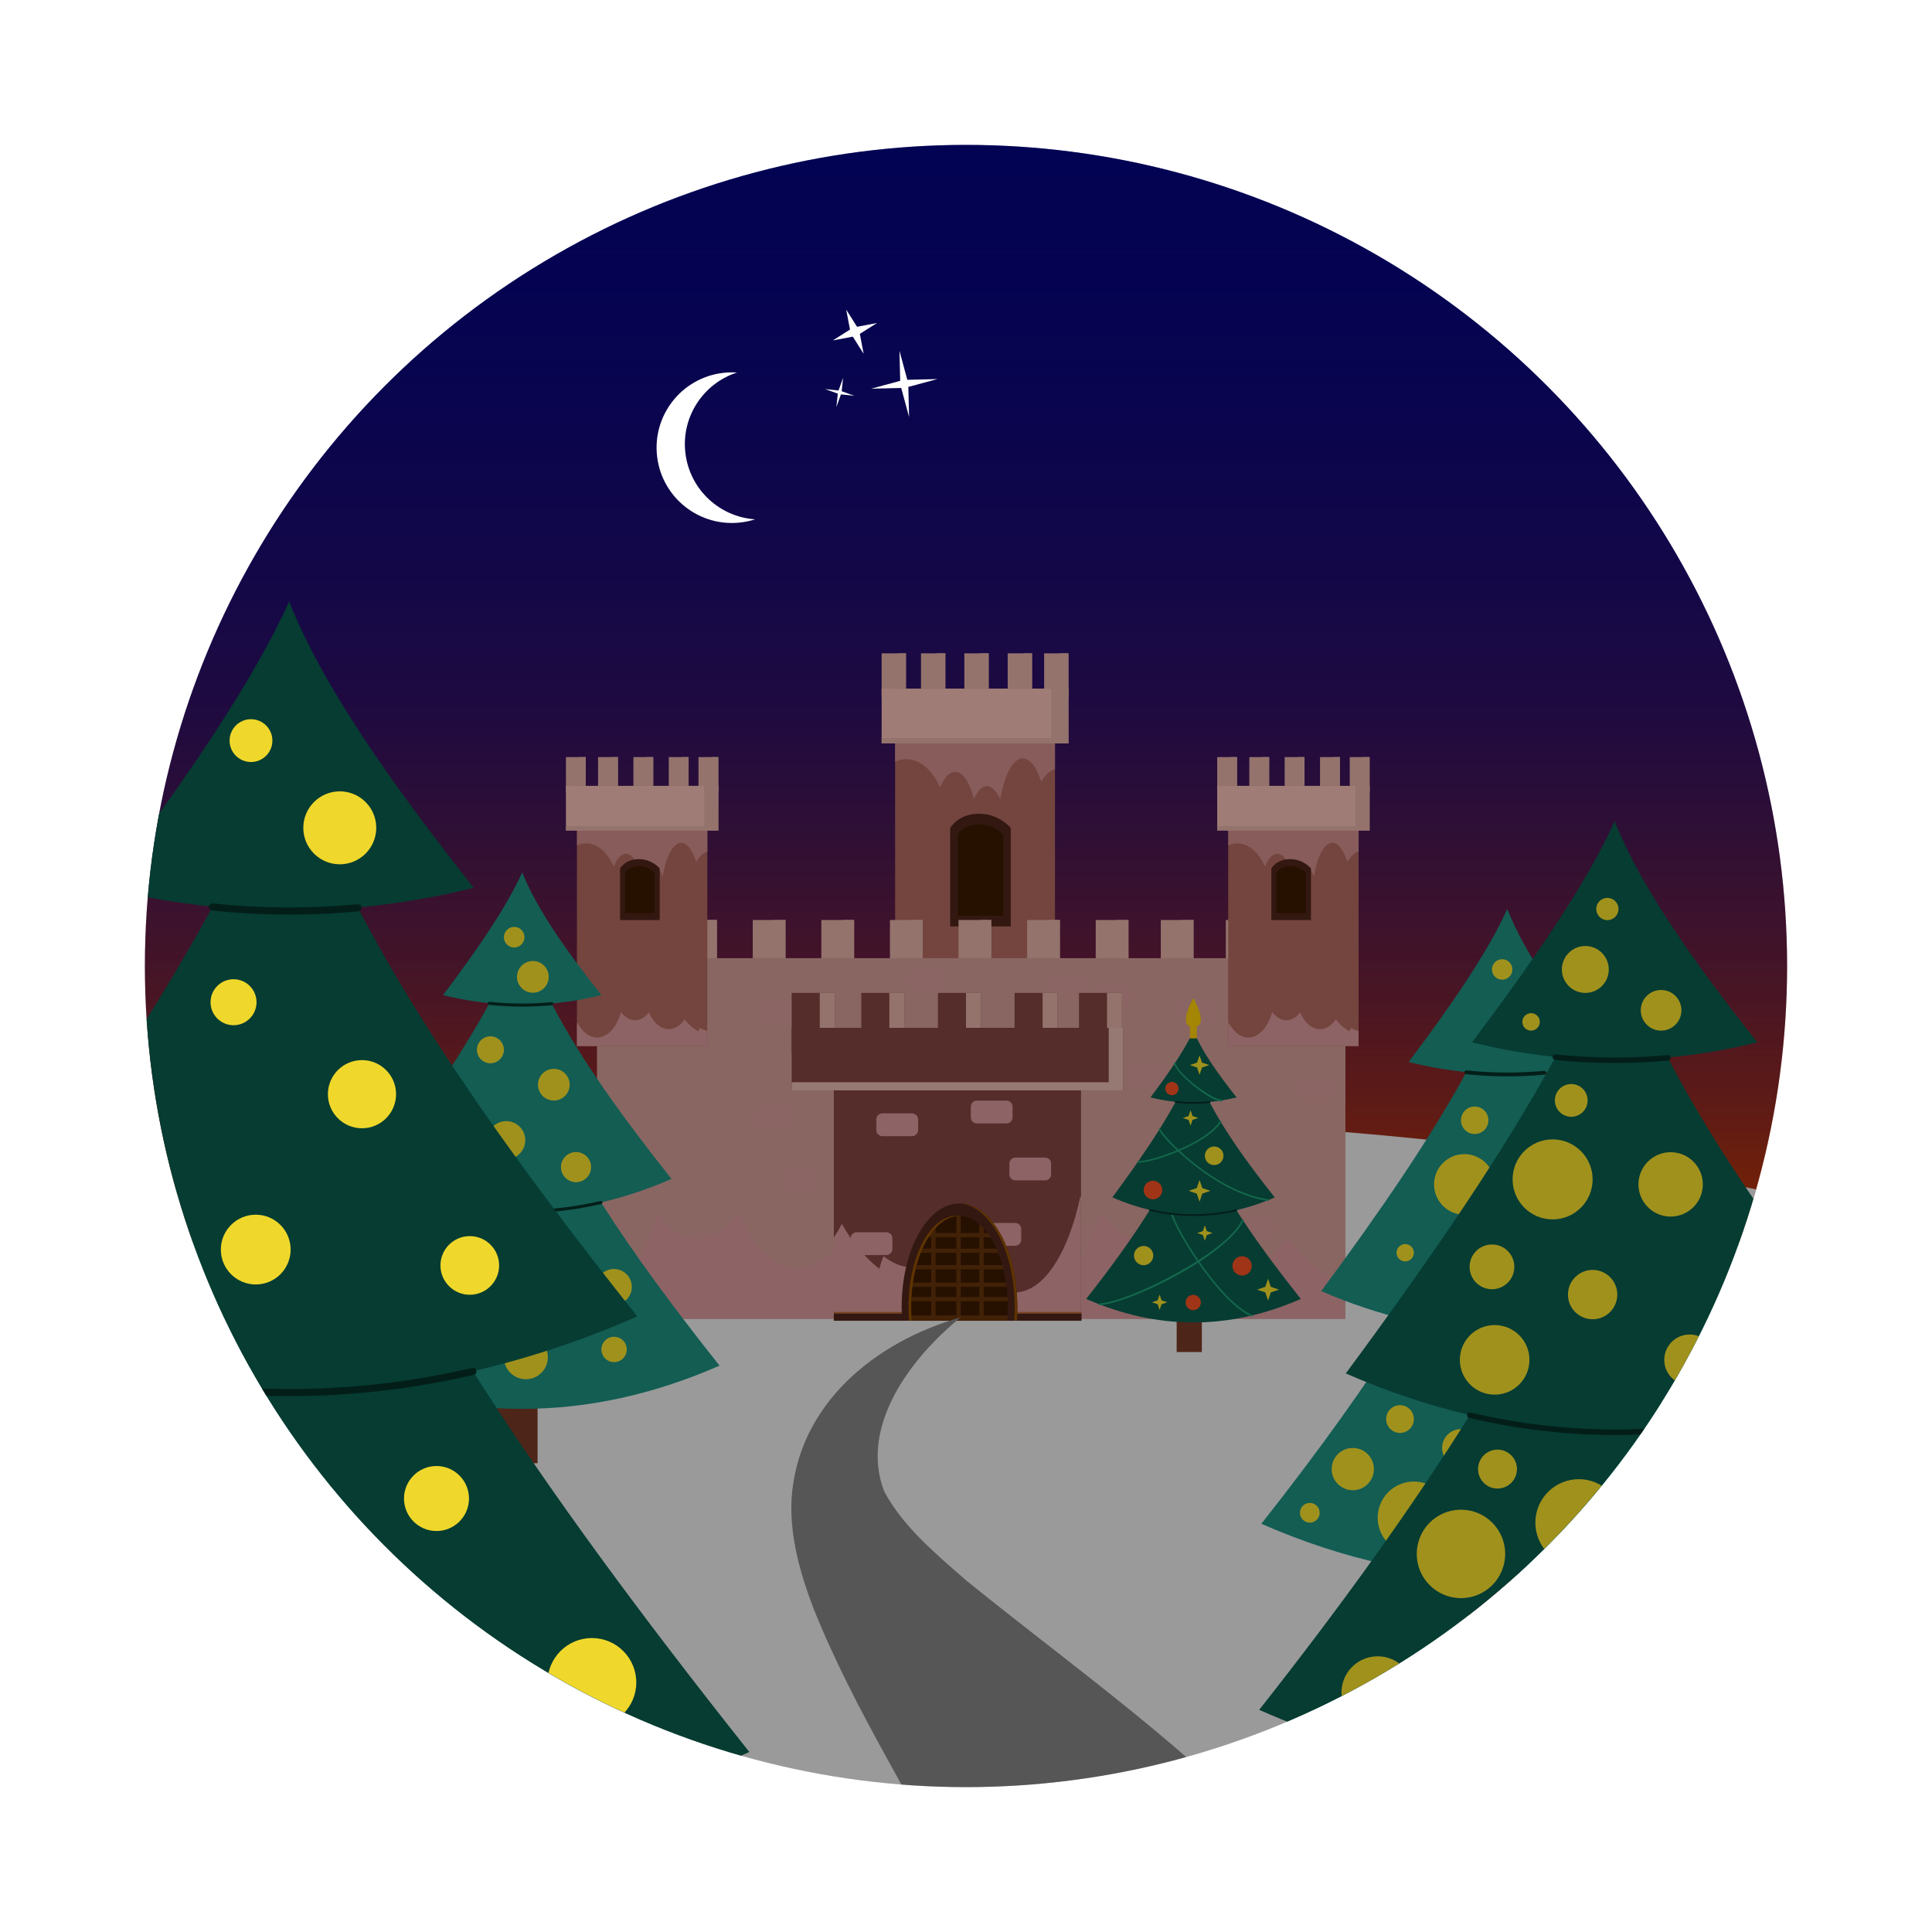 <?xml version="1.0" encoding="UTF-8"?>
<svg xmlns="http://www.w3.org/2000/svg" xmlns:xlink="http://www.w3.org/1999/xlink" viewBox="0 0 1000 1000">
  <defs>
    <style>
      .cls-1 {
        fill: none;
      }

      .cls-2 {
        fill: #ac675c;
      }

      .cls-3 {
        fill: #052d25;
      }

      .cls-4, .cls-5, .cls-6 {
        fill: #d29496;
      }

      .cls-7, .cls-8 {
        fill: #dcaba2;
      }

      .cls-9 {
        fill: #1e9b71;
      }

      .cls-10 {
        fill: gray;
      }

      .cls-11 {
        filter: url(#outer-glow-1);
      }

      .cls-12 {
        fill: #e6e6e6;
      }

      .cls-13 {
        fill: #71c2f4;
      }

      .cls-14 {
        fill: #e0b4ac;
      }

      .cls-14, .cls-15, .cls-16, .cls-8, .cls-5, .cls-17, .cls-6 {
        mix-blend-mode: multiply;
      }

      .cls-15 {
        opacity: .57;
      }

      .cls-18, .cls-19, .cls-20, .cls-21, .cls-22, .cls-23, .cls-24, .cls-25, .cls-26, .cls-27, .cls-28, .cls-29, .cls-30, .cls-31, .cls-32, .cls-33, .cls-34, .cls-35, .cls-36, .cls-37, .cls-38, .cls-39, .cls-40, .cls-41, .cls-42 {
        fill: #efd82b;
      }

      .cls-43 {
        fill: #09594a;
      }

      .cls-44 {
        fill: url(#linear-gradient);
      }

      .cls-45 {
        fill: #cc9892;
      }

      .cls-46 {
        fill: #753825;
      }

      .cls-47 {
        isolation: isolate;
      }

      .cls-48 {
        fill: #793b39;
      }

      .cls-49 {
        clip-path: url(#clippath-1);
      }

      .cls-50 {
        clip-path: url(#clippath-2);
      }

      .cls-51 {
        fill: #f4c606;
      }

      .cls-52 {
        fill: #fff;
      }

      .cls-53 {
        fill: #391902;
      }

      .cls-54 {
        fill: #edb9af;
      }

      .cls-55 {
        fill: #63320a;
      }

      .cls-56 {
        fill: #ef4d22;
      }

      .cls-17 {
        fill: #8e4d00;
      }

      .cls-57 {
        mix-blend-mode: overlay;
        opacity: .33;
      }

      .cls-19 {
        filter: url(#outer-glow-9);
      }

      .cls-20 {
        filter: url(#outer-glow-6);
      }

      .cls-21 {
        filter: url(#outer-glow-8);
      }

      .cls-22 {
        filter: url(#outer-glow-7);
      }

      .cls-23 {
        filter: url(#outer-glow-4);
      }

      .cls-24 {
        filter: url(#outer-glow-5);
      }

      .cls-25 {
        filter: url(#outer-glow-2);
      }

      .cls-26 {
        filter: url(#outer-glow-3);
      }

      .cls-6 {
        opacity: .75;
      }

      .cls-58 {
        fill: #b8622b;
      }

      .cls-59 {
        fill: #7f433e;
      }

      .cls-27 {
        filter: url(#outer-glow-11);
      }

      .cls-28 {
        filter: url(#outer-glow-16);
      }

      .cls-29 {
        filter: url(#outer-glow-17);
      }

      .cls-30 {
        filter: url(#outer-glow-13);
      }

      .cls-31 {
        filter: url(#outer-glow-18);
      }

      .cls-32 {
        filter: url(#outer-glow-15);
      }

      .cls-33 {
        filter: url(#outer-glow-10);
      }

      .cls-34 {
        filter: url(#outer-glow-14);
      }

      .cls-35 {
        filter: url(#outer-glow-27);
      }

      .cls-36 {
        filter: url(#outer-glow-22);
      }

      .cls-37 {
        filter: url(#outer-glow-26);
      }

      .cls-38 {
        filter: url(#outer-glow-21);
      }

      .cls-39 {
        filter: url(#outer-glow-23);
      }

      .cls-40 {
        filter: url(#outer-glow-28);
      }

      .cls-41 {
        filter: url(#outer-glow-24);
      }

      .cls-42 {
        filter: url(#outer-glow-25);
      }

      .cls-60 {
        fill: #1c8a7c;
      }

      .cls-61 {
        fill: #4c241a;
      }

      .cls-62 {
        fill: #570000;
      }

      .cls-63 {
        clip-path: url(#clippath);
      }

      .cls-64 {
        filter: url(#outer-glow-20);
      }

      .cls-65 {
        filter: url(#outer-glow-19);
      }

      .cls-66 {
        filter: url(#outer-glow-12);
      }
    </style>
    <clipPath id="clippath">
      <circle class="cls-1" cx="-560" cy="500" r="425"/>
    </clipPath>
    <clipPath id="clippath-1">
      <circle class="cls-1" cx="500" cy="500" r="425"/>
    </clipPath>
    <linearGradient id="linear-gradient" x1="500.91" y1="642.87" x2="500.91" y2="-140.39" gradientUnits="userSpaceOnUse">
      <stop offset="0" stop-color="#bf3500"/>
      <stop offset=".01" stop-color="#b73305"/>
      <stop offset=".09" stop-color="#8c2821"/>
      <stop offset=".18" stop-color="#661e3a"/>
      <stop offset=".27" stop-color="#46164f"/>
      <stop offset=".36" stop-color="#2c0f61"/>
      <stop offset=".47" stop-color="#180a6e"/>
      <stop offset=".59" stop-color="#0a0677"/>
      <stop offset=".74" stop-color="#02047d"/>
      <stop offset="1" stop-color="#00047f"/>
    </linearGradient>
    <clipPath id="clippath-2">
      <path class="cls-62" d="M522.66,683.56c.3-2.96.46-7.38.46-10.51,0-27.35-11.86-49.51-26.5-49.51s-26.49,22.17-26.49,49.51c0,3.23.18,7.45.48,10.51h52.04Z"/>
    </clipPath>
    <filter id="outer-glow-1" x="659.55" y="483.55" width="201" height="334" filterUnits="userSpaceOnUse">
      <feOffset dx="0" dy="0"/>
      <feGaussianBlur result="blur" stdDeviation="4.15"/>
      <feFlood flood-color="#fff" flood-opacity=".75"/>
      <feComposite in2="blur" operator="in"/>
      <feComposite in="SourceGraphic"/>
    </filter>
    <filter id="outer-glow-2" x="247.55" y="466.55" width="37" height="37" filterUnits="userSpaceOnUse">
      <feOffset dx="0" dy="0"/>
      <feGaussianBlur result="blur-2" stdDeviation="4.15"/>
      <feFlood flood-color="#fff" flood-opacity=".75"/>
      <feComposite in2="blur-2" operator="in"/>
      <feComposite in="SourceGraphic"/>
    </filter>
    <filter id="outer-glow-3" x="257.22" y="487.22" width="38" height="37" filterUnits="userSpaceOnUse">
      <feOffset dx="0" dy="0"/>
      <feGaussianBlur result="blur-3" stdDeviation="3.26"/>
      <feFlood flood-color="#fff" flood-opacity=".75"/>
      <feComposite in2="blur-3" operator="in"/>
      <feComposite in="SourceGraphic"/>
    </filter>
    <filter id="outer-glow-4" x="233.55" y="523.55" width="40" height="40" filterUnits="userSpaceOnUse">
      <feOffset dx="0" dy="0"/>
      <feGaussianBlur result="blur-4" stdDeviation="4.15"/>
      <feFlood flood-color="#fff" flood-opacity=".75"/>
      <feComposite in2="blur-4" operator="in"/>
      <feComposite in="SourceGraphic"/>
    </filter>
    <filter id="outer-glow-5" x="265.55" y="540.55" width="42" height="42" filterUnits="userSpaceOnUse">
      <feOffset dx="0" dy="0"/>
      <feGaussianBlur result="blur-5" stdDeviation="4.15"/>
      <feFlood flood-color="#fff" flood-opacity=".75"/>
      <feComposite in2="blur-5" operator="in"/>
      <feComposite in="SourceGraphic"/>
    </filter>
    <filter id="outer-glow-6" x="239.55" y="567.55" width="45" height="45" filterUnits="userSpaceOnUse">
      <feOffset dx="0" dy="0"/>
      <feGaussianBlur result="blur-6" stdDeviation="4.15"/>
      <feFlood flood-color="#fff" flood-opacity=".75"/>
      <feComposite in2="blur-6" operator="in"/>
      <feComposite in="SourceGraphic"/>
    </filter>
    <filter id="outer-glow-7" x="277.55" y="583.55" width="41" height="41" filterUnits="userSpaceOnUse">
      <feOffset dx="0" dy="0"/>
      <feGaussianBlur result="blur-7" stdDeviation="4.15"/>
      <feFlood flood-color="#fff" flood-opacity=".75"/>
      <feComposite in2="blur-7" operator="in"/>
      <feComposite in="SourceGraphic"/>
    </filter>
    <filter id="outer-glow-8" x="272.55" y="629.55" width="42" height="43" filterUnits="userSpaceOnUse">
      <feOffset dx="0" dy="0"/>
      <feGaussianBlur result="blur-8" stdDeviation="4.15"/>
      <feFlood flood-color="#fff" flood-opacity=".75"/>
      <feComposite in2="blur-8" operator="in"/>
      <feComposite in="SourceGraphic"/>
    </filter>
    <filter id="outer-glow-9" x="295.55" y="643.55" width="45" height="45" filterUnits="userSpaceOnUse">
      <feOffset dx="0" dy="0"/>
      <feGaussianBlur result="blur-9" stdDeviation="4.15"/>
      <feFlood flood-color="#fff" flood-opacity=".75"/>
      <feComposite in2="blur-9" operator="in"/>
      <feComposite in="SourceGraphic"/>
    </filter>
    <filter id="outer-glow-10" x="298.55" y="678.55" width="39" height="40" filterUnits="userSpaceOnUse">
      <feOffset dx="0" dy="0"/>
      <feGaussianBlur result="blur-10" stdDeviation="4.15"/>
      <feFlood flood-color="#fff" flood-opacity=".75"/>
      <feComposite in2="blur-10" operator="in"/>
      <feComposite in="SourceGraphic"/>
    </filter>
    <filter id="outer-glow-11" x="247.55" y="678.55" width="49" height="48" filterUnits="userSpaceOnUse">
      <feOffset dx="0" dy="0"/>
      <feGaussianBlur result="blur-11" stdDeviation="4.15"/>
      <feFlood flood-color="#fff" flood-opacity=".75"/>
      <feComposite in2="blur-11" operator="in"/>
      <feComposite in="SourceGraphic"/>
    </filter>
    <filter id="outer-glow-12" x="573.55" y="631.55" width="36" height="36" filterUnits="userSpaceOnUse">
      <feOffset dx="0" dy="0"/>
      <feGaussianBlur result="blur-12" stdDeviation="4.15"/>
      <feFlood flood-color="#fff" flood-opacity=".75"/>
      <feComposite in2="blur-12" operator="in"/>
      <feComposite in="SourceGraphic"/>
    </filter>
    <filter id="outer-glow-13" x="610.55" y="580.55" width="36" height="36" filterUnits="userSpaceOnUse">
      <feOffset dx="0" dy="0"/>
      <feGaussianBlur result="blur-13" stdDeviation="4.15"/>
      <feFlood flood-color="#fff" flood-opacity=".75"/>
      <feComposite in2="blur-13" operator="in"/>
      <feComposite in="SourceGraphic"/>
    </filter>
    <filter id="outer-glow-14" x="637.55" y="648.55" width="38" height="38" filterUnits="userSpaceOnUse">
      <feOffset dx="0" dy="0"/>
      <feGaussianBlur result="blur-14" stdDeviation="4.15"/>
      <feFlood flood-color="#fff" flood-opacity=".75"/>
      <feComposite in2="blur-14" operator="in"/>
      <feComposite in="SourceGraphic"/>
    </filter>
    <filter id="outer-glow-15" x="602.55" y="597.55" width="37" height="38" filterUnits="userSpaceOnUse">
      <feOffset dx="0" dy="0"/>
      <feGaussianBlur result="blur-15" stdDeviation="4.15"/>
      <feFlood flood-color="#fff" flood-opacity=".75"/>
      <feComposite in2="blur-15" operator="in"/>
      <feComposite in="SourceGraphic"/>
    </filter>
    <filter id="outer-glow-16" x="599.55" y="561.55" width="34" height="34" filterUnits="userSpaceOnUse">
      <feOffset dx="0" dy="0"/>
      <feGaussianBlur result="blur-16" stdDeviation="4.15"/>
      <feFlood flood-color="#fff" flood-opacity=".75"/>
      <feComposite in2="blur-16" operator="in"/>
      <feComposite in="SourceGraphic"/>
    </filter>
    <filter id="outer-glow-17" x="606.55" y="621.55" width="34" height="34" filterUnits="userSpaceOnUse">
      <feOffset dx="0" dy="0"/>
      <feGaussianBlur result="blur-17" stdDeviation="4.15"/>
      <feFlood flood-color="#fff" flood-opacity=".75"/>
      <feComposite in2="blur-17" operator="in"/>
      <feComposite in="SourceGraphic"/>
    </filter>
    <filter id="outer-glow-18" x="583.55" y="657.55" width="34" height="34" filterUnits="userSpaceOnUse">
      <feOffset dx="0" dy="0"/>
      <feGaussianBlur result="blur-18" stdDeviation="4.15"/>
      <feFlood flood-color="#fff" flood-opacity=".75"/>
      <feComposite in2="blur-18" operator="in"/>
      <feComposite in="SourceGraphic"/>
    </filter>
    <filter id="outer-glow-19" x="602.55" y="533.55" width="36" height="36" filterUnits="userSpaceOnUse">
      <feOffset dx="0" dy="0"/>
      <feGaussianBlur result="blur-19" stdDeviation="4.15"/>
      <feFlood flood-color="#fff" flood-opacity=".75"/>
      <feComposite in2="blur-19" operator="in"/>
      <feComposite in="SourceGraphic"/>
    </filter>
    <filter id="outer-glow-20" x="681.55" y="451.55" width="275" height="472" filterUnits="userSpaceOnUse">
      <feOffset dx="0" dy="0"/>
      <feGaussianBlur result="blur-20" stdDeviation="4.15"/>
      <feFlood flood-color="#fff" flood-opacity=".75"/>
      <feComposite in2="blur-20" operator="in"/>
      <feComposite in="SourceGraphic"/>
    </filter>
    <filter id="outer-glow-21" x="105.55" y="359.55" width="48" height="48" filterUnits="userSpaceOnUse">
      <feOffset dx="0" dy="0"/>
      <feGaussianBlur result="blur-21" stdDeviation="4.15"/>
      <feFlood flood-color="#fff" flood-opacity=".75"/>
      <feComposite in2="blur-21" operator="in"/>
      <feComposite in="SourceGraphic"/>
    </filter>
    <filter id="outer-glow-22" x="143.55" y="396.55" width="64" height="64" filterUnits="userSpaceOnUse">
      <feOffset dx="0" dy="0"/>
      <feGaussianBlur result="blur-22" stdDeviation="4.15"/>
      <feFlood flood-color="#fff" flood-opacity=".75"/>
      <feComposite in2="blur-22" operator="in"/>
      <feComposite in="SourceGraphic"/>
    </filter>
    <filter id="outer-glow-23" x="95.55" y="493.55" width="50" height="50" filterUnits="userSpaceOnUse">
      <feOffset dx="0" dy="0"/>
      <feGaussianBlur result="blur-23" stdDeviation="4.15"/>
      <feFlood flood-color="#fff" flood-opacity=".75"/>
      <feComposite in2="blur-23" operator="in"/>
      <feComposite in="SourceGraphic"/>
    </filter>
    <filter id="outer-glow-24" x="156.55" y="535.55" width="62" height="61" filterUnits="userSpaceOnUse">
      <feOffset dx="0" dy="0"/>
      <feGaussianBlur result="blur-24" stdDeviation="4.15"/>
      <feFlood flood-color="#fff" flood-opacity=".75"/>
      <feComposite in2="blur-24" operator="in"/>
      <feComposite in="SourceGraphic"/>
    </filter>
    <filter id="outer-glow-25" x="101.55" y="615.55" width="62" height="62" filterUnits="userSpaceOnUse">
      <feOffset dx="0" dy="0"/>
      <feGaussianBlur result="blur-25" stdDeviation="4.15"/>
      <feFlood flood-color="#fff" flood-opacity=".75"/>
      <feComposite in2="blur-25" operator="in"/>
      <feComposite in="SourceGraphic"/>
    </filter>
    <filter id="outer-glow-26" x="214.55" y="626.55" width="57" height="57" filterUnits="userSpaceOnUse">
      <feOffset dx="0" dy="0"/>
      <feGaussianBlur result="blur-26" stdDeviation="4.15"/>
      <feFlood flood-color="#fff" flood-opacity=".75"/>
      <feComposite in2="blur-26" operator="in"/>
      <feComposite in="SourceGraphic"/>
    </filter>
    <filter id="outer-glow-27" x="196.55" y="745.55" width="59" height="60" filterUnits="userSpaceOnUse">
      <feOffset dx="0" dy="0"/>
      <feGaussianBlur result="blur-27" stdDeviation="4.15"/>
      <feFlood flood-color="#fff" flood-opacity=".75"/>
      <feComposite in2="blur-27" operator="in"/>
      <feComposite in="SourceGraphic"/>
    </filter>
    <filter id="outer-glow-28" x="270.55" y="834.55" width="72" height="72" filterUnits="userSpaceOnUse">
      <feOffset dx="0" dy="0"/>
      <feGaussianBlur result="blur-28" stdDeviation="4.15"/>
      <feFlood flood-color="#fff" flood-opacity=".75"/>
      <feComposite in2="blur-28" operator="in"/>
      <feComposite in="SourceGraphic"/>
    </filter>
  </defs>
  <g class="cls-47">
    <g id="Layer_1" data-name="Layer 1">
      <g class="cls-63">
        <path class="cls-13" d="M-1342.35,642.87c0-432.58,350.68-783.26,783.26-783.26S224.17,210.29,224.17,642.87"/>
        <ellipse class="cls-12" cx="-559.09" cy="764.14" rx="677.29" ry="186.09"/>
      </g>
      <g class="cls-49">
        <path class="cls-44" d="M-282.35,642.87c0-432.58,350.68-783.26,783.26-783.26s783.26,350.68,783.26,783.26"/>
        <g>
          <ellipse class="cls-12" cx="500.91" cy="764.14" rx="677.29" ry="186.09"/>
          <g>
            <g>
              <g>
                <g>
                  <rect class="cls-7" x="456.33" y="338.17" width="12.59" height="22.8"/>
                  <rect class="cls-8" x="464.55" y="338.17" width="4.37" height="22.8"/>
                </g>
                <g>
                  <rect class="cls-7" x="476.71" y="338.17" width="12.6" height="22.8"/>
                  <rect class="cls-8" x="484.94" y="338.17" width="4.37" height="22.8"/>
                </g>
                <g>
                  <rect class="cls-7" x="499.15" y="338.17" width="12.59" height="22.8"/>
                  <rect class="cls-8" x="507.37" y="338.17" width="4.37" height="22.8"/>
                </g>
                <g>
                  <rect class="cls-7" x="521.58" y="338.17" width="12.59" height="22.8"/>
                  <rect class="cls-8" x="529.8" y="338.17" width="4.38" height="22.8"/>
                </g>
                <g>
                  <rect class="cls-7" x="540.44" y="338.17" width="12.59" height="22.8"/>
                  <rect class="cls-8" x="548.66" y="338.17" width="4.37" height="22.8"/>
                </g>
              </g>
              <g>
                <rect class="cls-2" x="463.31" y="356.43" width="82.75" height="165.13"/>
                <path class="cls-6" d="M546.05,376.54c-3.34-2.62-7.48-4.17-11.97-4.17-6.41,0-12.1,3.16-15.76,8.07-2.2-.95-4.61-1.47-7.14-1.47-2.01,0-3.94.33-5.75.94-3.04-5.76-7.79-9.48-13.12-9.48-4.29,0-8.2,2.39-11.15,6.32-2.5-1.78-5.41-2.83-8.53-2.83-3.46,0-6.67,1.26-9.33,3.42v16.88c1.84-.84,3.78-1.29,5.78-1.29,7.2,0,13.57,5.79,17.54,14.7,2.06-5.04,4.79-8.11,7.79-8.11,4.04,0,7.59,5.57,9.67,14.03,1.86-4.16,4.21-6.65,6.77-6.65s4.98,2.56,6.86,6.82c2.14-12.55,6.57-21.17,11.69-21.17,3.76,0,7.15,4.66,9.54,12.11,2.05-3.57,4.49-5.88,7.1-6.5v-21.61Z"/>
                <path class="cls-5" d="M541.28,510.09c-.4.68-.71,1.39-.96,2.11-3.41-1.91-6.37-4.48-8.69-7.56-2.68,3.85-6.21,6.19-10.1,6.19-5.24,0-9.85-4.26-12.55-10.71-2.42,3.18-5.48,5.09-8.8,5.09s-6.46-1.96-8.9-5.21c-2.78,9.58-8.52,16.17-15.17,16.17-4.89,0-9.28-3.56-12.37-9.25-.14.14-.28.27-.42.41v14.23h82.75v-9.74c-1.66-.28-3.26-.87-4.78-1.74Z"/>
              </g>
              <rect class="cls-54" x="456.33" y="356.43" width="96.71" height="28.34"/>
              <polygon class="cls-8" points="544.11 356.43 544.11 382.01 456.33 382.01 456.33 384.77 553.04 384.77 553.04 356.43 544.11 356.43"/>
              <g>
                <path class="cls-53" d="M520.28,475.04h-25.59v-43.51s3.24-5.87,12.15-5.87,13.44,5.87,13.44,5.87v43.51Z"/>
                <path class="cls-61" d="M523.16,479.52h-31.36v-50.82l.14-.26c.16-.3,4.14-7.26,14.81-7.26,10.05,0,15.89,6.77,16.12,7.07l.29.33v50.94ZM495.71,474.01h23.54v-42.07c-1.06-1.1-5.54-5.25-12.41-5.25-7.28,0-10.49,4.17-11.13,5.14v42.18Z"/>
              </g>
            </g>
            <g>
              <rect class="cls-7" x="354.12" y="476.18" width="16.95" height="31.98"/>
              <rect class="cls-7" x="389.62" y="476.18" width="16.95" height="31.98"/>
              <rect class="cls-7" x="425.13" y="476.18" width="16.95" height="31.98"/>
              <rect class="cls-7" x="460.63" y="476.18" width="16.95" height="31.98"/>
              <rect class="cls-7" x="496.13" y="476.18" width="16.95" height="31.98"/>
              <rect class="cls-7" x="531.64" y="476.18" width="16.95" height="31.98"/>
              <g>
                <rect class="cls-7" x="567.14" y="476.18" width="16.95" height="31.98"/>
                <rect class="cls-8" x="578.2" y="476.18" width="5.89" height="31.98"/>
              </g>
              <g>
                <rect class="cls-7" x="600.82" y="476.18" width="16.95" height="31.98"/>
                <rect class="cls-8" x="611.87" y="476.18" width="5.89" height="31.98"/>
              </g>
              <g>
                <rect class="cls-7" x="634.49" y="476.18" width="16.95" height="31.98"/>
                <rect class="cls-8" x="645.55" y="476.18" width="5.89" height="31.98"/>
              </g>
              <rect class="cls-8" x="436.19" y="476.18" width="5.89" height="31.98"/>
              <rect class="cls-8" x="365.18" y="476.18" width="5.88" height="31.98"/>
              <rect class="cls-8" x="400.68" y="476.18" width="5.89" height="31.98"/>
              <rect class="cls-8" x="542.7" y="476.18" width="5.89" height="31.98"/>
              <rect class="cls-8" x="471.69" y="476.18" width="5.9" height="31.98"/>
              <rect class="cls-8" x="507.19" y="476.18" width="5.89" height="31.98"/>
              <g>
                <path class="cls-45" d="M696.4,682.63h-387.39v-186.67h387.39v186.67Z"/>
                <g class="cls-15">
                  <path class="cls-4" d="M410.39,581.34c0,1.74-1.32,3.14-2.96,3.14h-13.98c-1.63,0-2.96-1.41-2.96-3.14v-5.72c0-1.73,1.33-3.14,2.96-3.14h13.98c1.63,0,2.96,1.41,2.96,3.14v5.72Z"/>
                  <path class="cls-4" d="M333.73,604.62c0,1.74-1.32,3.15-2.95,3.15h-13.98c-1.63,0-2.96-1.41-2.96-3.15v-5.72c0-1.74,1.33-3.14,2.96-3.14h13.98c1.63,0,2.95,1.41,2.95,3.14v5.72Z"/>
                  <path class="cls-4" d="M660.32,638.37c0,1.73-1.33,3.14-2.96,3.14h-13.98c-1.63,0-2.95-1.41-2.95-3.14v-5.73c0-1.73,1.32-3.14,2.95-3.14h13.98c1.64,0,2.96,1.41,2.96,3.14v5.73Z"/>
                  <path class="cls-4" d="M691.52,566.43c0,1.74-1.32,3.15-2.96,3.15h-13.98c-1.63,0-2.96-1.41-2.96-3.15v-5.72c0-1.74,1.33-3.14,2.96-3.14h13.98c1.64,0,2.96,1.41,2.96,3.14v5.72Z"/>
                  <path class="cls-4" d="M599.21,621.17c0,1.74-1.33,3.15-2.95,3.15h-13.98c-1.64,0-2.96-1.41-2.96-3.15v-5.72c0-1.74,1.32-3.14,2.96-3.14h13.98c1.63,0,2.95,1.4,2.95,3.14v5.72Z"/>
                  <path class="cls-4" d="M630.4,526.32c0,1.73-1.32,3.14-2.96,3.14h-13.98c-1.64,0-2.96-1.41-2.96-3.14v-5.73c0-1.73,1.33-3.14,2.96-3.14h13.98c1.64,0,2.96,1.41,2.96,3.14v5.73Z"/>
                  <path class="cls-4" d="M377.66,646c0,1.74-1.32,3.14-2.95,3.14h-13.98c-1.63,0-2.96-1.41-2.96-3.14v-5.72c0-1.73,1.33-3.14,2.96-3.14h13.98c1.63,0,2.95,1.41,2.95,3.14v5.72Z"/>
                  <path class="cls-4" d="M424.01,613.31c0,1.74-1.32,3.14-2.95,3.14h-13.98c-1.63,0-2.96-1.41-2.96-3.14v-5.72c0-1.73,1.33-3.14,2.96-3.14h13.98c1.63,0,2.95,1.41,2.95,3.14v5.72Z"/>
                  <path class="cls-4" d="M530.31,628.45c0,1.74-1.32,3.14-2.95,3.14h-13.99c-1.63,0-2.95-1.41-2.95-3.14v-5.72c0-1.74,1.32-3.15,2.95-3.15h13.99c1.63,0,2.95,1.41,2.95,3.15v5.72Z"/>
                  <path class="cls-4" d="M481.62,567.1c0,1.73-1.33,3.14-2.96,3.14h-13.98c-1.63,0-2.96-1.41-2.96-3.14v-5.73c0-1.73,1.32-3.14,2.96-3.14h13.98c1.63,0,2.96,1.41,2.96,3.14v5.73Z"/>
                  <path class="cls-4" d="M562.31,512.48c0,1.74-1.32,3.14-2.96,3.14h-13.98c-1.63,0-2.96-1.41-2.96-3.14v-5.72c0-1.74,1.32-3.14,2.96-3.14h13.98c1.63,0,2.96,1.41,2.96,3.14v5.72Z"/>
                  <path class="cls-4" d="M604.81,559.34c0,1.73-1.32,3.14-2.95,3.14h-13.98c-1.63,0-2.95-1.41-2.95-3.14v-5.72c0-1.74,1.32-3.14,2.95-3.14h13.98c1.63,0,2.95,1.41,2.95,3.14v5.72Z"/>
                  <path class="cls-4" d="M567.77,641.5c0,1.74-1.33,3.14-2.96,3.14h-13.98c-1.63,0-2.96-1.41-2.96-3.14v-5.72c0-1.74,1.33-3.15,2.96-3.15h13.98c1.63,0,2.96,1.41,2.96,3.15v5.72Z"/>
                  <path class="cls-4" d="M583.21,654.32c0,1.74-1.33,3.14-2.95,3.14h-13.98c-1.63,0-2.96-1.41-2.96-3.14v-5.72c0-1.73,1.33-3.14,2.96-3.14h13.98c1.63,0,2.95,1.41,2.95,3.14v5.72Z"/>
                  <path class="cls-4" d="M449.31,658.46c0,1.73-1.32,3.14-2.95,3.14h-13.98c-1.64,0-2.96-1.41-2.96-3.14v-5.73c0-1.74,1.32-3.14,2.96-3.14h13.98c1.63,0,2.95,1.41,2.95,3.14v5.73Z"/>
                  <path class="cls-4" d="M489.47,510.19c0,1.74-1.32,3.14-2.95,3.14h-13.99c-1.63,0-2.96-1.41-2.96-3.14v-5.72c0-1.74,1.33-3.15,2.96-3.15h13.99c1.63,0,2.95,1.41,2.95,3.15v5.72Z"/>
                  <path class="cls-4" d="M413.88,525.8c0,1.73-1.32,3.14-2.96,3.14h-13.98c-1.63,0-2.95-1.41-2.95-3.14v-5.72c0-1.74,1.32-3.14,2.95-3.14h13.98c1.64,0,2.96,1.41,2.96,3.14v5.72Z"/>
                  <path class="cls-4" d="M585.8,518.45c0,1.74-1.33,3.14-2.96,3.14h-13.98c-1.64,0-2.96-1.41-2.96-3.14v-5.72c0-1.74,1.32-3.14,2.96-3.14h13.98c1.63,0,2.96,1.41,2.96,3.14v5.72Z"/>
                  <path class="cls-4" d="M468.76,552.32c0,1.73-1.32,3.14-2.96,3.14h-13.98c-1.64,0-2.96-1.41-2.96-3.14v-5.73c0-1.73,1.32-3.14,2.96-3.14h13.98c1.63,0,2.96,1.41,2.96,3.14v5.73Z"/>
                </g>
                <path class="cls-5" d="M666.17,639.88c-6.4,10.33-14.89,16.64-24.21,16.64-12.56,0-23.61-11.44-30.09-28.78-5.8,8.55-13.12,13.65-21.09,13.65s-15.48-5.24-21.33-13.99c-6.66,25.75-20.45,43.44-36.38,43.44-.37,0-.73-.04-1.11-.06.06-.78.15-1.54.15-2.33,0-4-.77-7.87-2.15-11.53-3.99,3.03-8.3,5.58-12.85,7.62-5.23-4.31-9.89-10.66-13.72-18.54-7.53,8.63-16.67,13.7-26.53,13.7-5.93,0-11.59-1.85-16.82-5.19-.97,1.84-1.71,3.75-2.32,5.69-8.16-5.14-15.26-12.07-20.83-20.32-6.4,10.33-14.9,16.64-24.21,16.64-12.56,0-23.61-11.44-30.09-28.78-5.81,8.55-13.13,13.65-21.1,13.65s-15.49-5.24-21.33-13.99c-5.45,21.08-15.68,36.75-27.95,41.75-1.08,4.49-2.16,9-3.24,13.49h387.39c-1.58-6.59-3.17-13.19-4.76-19.78-10.12-5.28-18.87-13.21-25.46-22.98Z"/>
              </g>
            </g>
            <g>
              <g>
                <g>
                  <rect class="cls-59" x="409.77" y="513.93" width="22.27" height="31.35"/>
                  <rect class="cls-8" x="424.3" y="513.93" width="7.74" height="31.35"/>
                </g>
                <g>
                  <rect class="cls-59" x="445.81" y="513.93" width="22.27" height="31.35"/>
                  <rect class="cls-8" x="460.34" y="513.93" width="7.74" height="31.35"/>
                </g>
                <g>
                  <rect class="cls-59" x="485.47" y="513.93" width="22.27" height="31.35"/>
                  <rect class="cls-8" x="500" y="513.93" width="7.73" height="31.35"/>
                </g>
                <g>
                  <rect class="cls-59" x="525.13" y="513.93" width="22.27" height="31.35"/>
                  <rect class="cls-8" x="539.66" y="513.93" width="7.74" height="31.35"/>
                </g>
                <g>
                  <rect class="cls-59" x="558.48" y="513.93" width="22.27" height="31.35"/>
                  <rect class="cls-8" x="573" y="513.93" width="7.74" height="31.35"/>
                </g>
              </g>
              <polygon class="cls-59" points="536.01 532 536.01 532 455.87 532 455.87 532 431.59 532 431.59 683.62 559.54 683.62 559.54 532 536.01 532"/>
              <g class="cls-16">
                <path class="cls-4" d="M475.21,584.99c0,1.71-1.44,3.1-3.22,3.1h-15.19c-1.78,0-3.22-1.39-3.22-3.1v-5.64c0-1.71,1.44-3.09,3.22-3.09h15.19c1.78,0,3.22,1.38,3.22,3.09v5.64Z"/>
                <path class="cls-4" d="M524.11,578.4c0,1.71-1.44,3.09-3.22,3.09h-15.2c-1.77,0-3.21-1.38-3.21-3.09v-5.64c0-1.71,1.44-3.09,3.21-3.09h15.2c1.78,0,3.22,1.38,3.22,3.09v5.64Z"/>
                <path class="cls-4" d="M528.59,641.74c0,1.71-1.44,3.09-3.21,3.09h-15.2c-1.78,0-3.22-1.38-3.22-3.09v-5.64c0-1.71,1.44-3.09,3.22-3.09h15.2c1.77,0,3.21,1.38,3.21,3.09v5.64Z"/>
                <path class="cls-4" d="M461.89,646.52c0,1.71-1.43,3.1-3.21,3.1h-15.19c-1.78,0-3.21-1.38-3.21-3.1v-5.63c0-1.71,1.43-3.09,3.21-3.09h15.19c1.78,0,3.21,1.38,3.21,3.09v5.63Z"/>
                <path class="cls-4" d="M526.08,555.19c0,1.71-1.44,3.09-3.21,3.09h-15.2c-1.78,0-3.21-1.39-3.21-3.09v-5.63c0-1.71,1.44-3.09,3.21-3.09h15.2c1.77,0,3.21,1.39,3.21,3.09v5.63Z"/>
                <path class="cls-4" d="M544.05,607.88c0,1.71-1.44,3.09-3.22,3.09h-15.18c-1.78,0-3.21-1.38-3.21-3.09v-5.63c0-1.71,1.43-3.09,3.21-3.09h15.18c1.78,0,3.22,1.38,3.22,3.09v5.63Z"/>
              </g>
              <path class="cls-5" d="M431.59,682.42h127.95v-62.66c-.12-.2-.24-.39-.34-.6-6.2,29.49-19.05,49.75-33.89,49.75-.34,0-.68-.04-1.03-.07.05-.89.14-1.77.14-2.67,0-4.6-.71-9.02-2-13.21-3.72,3.46-7.74,6.39-11.97,8.73-4.87-4.94-9.21-12.2-12.77-21.24-7.02,9.88-15.53,15.69-24.71,15.69-5.52,0-10.8-2.12-15.66-5.95-.9,2.11-1.59,4.29-2.16,6.52-7.6-5.89-14.21-13.82-19.4-23.27-1.3,2.57-2.69,4.91-4.15,7.01v41.96Z"/>
              <g>
                <rect class="cls-61" x="431.58" y="679.79" width="128.23" height="3.8"/>
                <rect class="cls-58" x="431.58" y="679.07" width="128.23" height=".71"/>
              </g>
              <polygon class="cls-59" points="549.81 532 549.81 532 442.33 532 442.33 532 409.77 532 409.77 564.38 581.36 564.38 581.36 532 549.81 532"/>
              <polygon class="cls-14" points="573.88 532 573.88 560.16 409.77 560.16 409.77 564.38 581.36 564.38 581.36 532 573.88 532"/>
              <g>
                <g>
                  <path class="cls-62" d="M522.66,683.56c.3-2.96.46-7.38.46-10.51,0-27.35-11.86-49.51-26.5-49.51s-26.49,22.17-26.49,49.51c0,3.23.18,7.45.48,10.51h52.04Z"/>
                  <g class="cls-50">
                    <g>
                      <path class="cls-62" d="M522.66,683.56c.3-2.96.46-7.38.46-10.51,0-27.35-11.86-49.51-26.5-49.51s-26.49,22.17-26.49,49.51c0,3.23.18,7.45.48,10.51h52.04Z"/>
                      <path class="cls-48" d="M471.92,683.56c-.19-2.38-.3-4.77-.3-7.13,0-25.92,11.22-47.02,25.01-47.02s25.02,21.1,25.02,47.02c0,2.28-.1,4.83-.28,7.13h4.98c.14-2.13.22-5.03.22-7.13,0-29.52-13.43-53.53-29.94-53.53s-29.93,24.01-29.93,53.53c0,2.24.09,4.89.24,7.13h4.97Z"/>
                      <g>
                        <path class="cls-17" d="M495.28,629.26c-13.79,0-25.01,21.09-25.01,47.02,0,2.37.09,4.91.29,7.28h-3.61,4.97c-.19-2.38-.3-4.77-.3-7.13,0-25.92,11.22-47.02,25.01-47.02.27,0,.52.03.78.03-.7-.11-1.41-.18-2.13-.18Z"/>
                        <path class="cls-17" d="M497.73,622.95c15.36,2.25,27.48,25.3,27.48,53.33,0,2.11-.08,5.15-.23,7.28h-3.61c0,.09,0-.09-.01,0h4.98c.14-2.13.22-5.03.22-7.13,0-28.85-12.83-52.43-28.83-53.48Z"/>
                      </g>
                      <g>
                        <g>
                          <path class="cls-53" d="M524.02,682.2h-55.34v-46.91s16.53-7.38,26.57-7.38c11.27,0,28.77,7.38,28.77,7.38v46.91Z"/>
                          <path class="cls-55" d="M525.4,683.52h-58.09v-48.53l.12-.26c.16-.33,17.02-8.16,27.83-8.16,11.99,0,29.84,7.78,30.01,8.12l.13.27v48.55ZM470.07,680.87h52.57v-45.24c-.74-1.22-18.18-6.39-27.38-6.39-8.07,0-24.53,5.21-25.19,6.36v45.27Z"/>
                        </g>
                        <rect class="cls-55" x="468.55" y="646.31" width="55.8" height="2.14"/>
                        <rect class="cls-55" x="468.55" y="638.25" width="55.8" height="2.14"/>
                        <rect class="cls-55" x="468.55" y="654.81" width="55.8" height="2.14"/>
                        <rect class="cls-55" x="468.55" y="671.36" width="55.8" height="2.14"/>
                        <rect class="cls-55" x="468.55" y="663.9" width="55.8" height="2.15"/>
                        <rect class="cls-55" x="494.99" y="627.17" width="2.24" height="54.72"/>
                        <rect class="cls-55" x="506.92" y="627.17" width="2.24" height="54.72"/>
                        <rect class="cls-55" x="482.03" y="627.17" width="2.23" height="54.72"/>
                      </g>
                    </g>
                  </g>
                </g>
                <path class="cls-61" d="M471.92,683.56c-.19-2.38-.3-4.77-.3-7.13,0-25.92,11.22-47.02,25.01-47.02s25.02,21.1,25.02,47.02c0,2.28-.1,4.83-.28,7.13h4.98c.14-2.13.22-5.03.22-7.13,0-29.52-13.43-53.53-29.94-53.53s-29.93,24.01-29.93,53.53c0,2.24.09,4.89.24,7.13h4.97Z"/>
                <g>
                  <path class="cls-17" d="M495.28,629.26c-13.79,0-25.01,21.09-25.01,47.02,0,2.37.09,4.91.29,7.28h-3.61,4.97c-.19-2.38-.3-4.77-.3-7.13,0-25.92,11.22-47.02,25.01-47.02.27,0,.52.03.78.03-.7-.11-1.41-.18-2.13-.18Z"/>
                  <path class="cls-17" d="M497.73,622.95c15.36,2.25,27.48,25.3,27.48,53.33,0,2.11-.08,5.15-.23,7.28h-3.61c0,.09,0-.09-.01,0h4.98c.14-2.13.22-5.03.22-7.13,0-28.85-12.83-52.43-28.83-53.48Z"/>
                </g>
              </g>
            </g>
            <g>
              <g>
                <g>
                  <rect class="cls-7" x="292.93" y="391.87" width="10.27" height="18.59"/>
                  <rect class="cls-8" x="299.63" y="391.87" width="3.57" height="18.59"/>
                </g>
                <g>
                  <rect class="cls-7" x="309.55" y="391.87" width="10.28" height="18.59"/>
                  <rect class="cls-8" x="316.25" y="391.87" width="3.58" height="18.59"/>
                </g>
                <g>
                  <rect class="cls-7" x="327.85" y="391.87" width="10.27" height="18.59"/>
                  <rect class="cls-8" x="334.55" y="391.87" width="3.57" height="18.59"/>
                </g>
                <g>
                  <rect class="cls-7" x="346.15" y="391.87" width="10.27" height="18.59"/>
                  <rect class="cls-8" x="352.85" y="391.87" width="3.57" height="18.59"/>
                </g>
                <g>
                  <rect class="cls-7" x="361.53" y="391.87" width="10.28" height="18.59"/>
                  <rect class="cls-8" x="368.24" y="391.87" width="3.57" height="18.59"/>
                </g>
              </g>
              <g>
                <rect class="cls-2" x="298.62" y="406.77" width="67.49" height="134.69"/>
                <path class="cls-6" d="M366.12,423.16c-2.72-2.14-6.1-3.4-9.76-3.4-5.22,0-9.87,2.57-12.85,6.58-1.79-.77-3.76-1.2-5.82-1.2-1.64,0-3.21.27-4.68.77-2.48-4.7-6.36-7.72-10.71-7.72-3.5,0-6.69,1.95-9.09,5.15-2.03-1.45-4.41-2.31-6.95-2.31-2.82,0-5.44,1.03-7.61,2.79v13.77c1.5-.69,3.08-1.06,4.71-1.06,5.87,0,11.07,4.72,14.31,11.99,1.68-4.11,3.91-6.61,6.35-6.61,3.28,0,6.19,4.55,7.89,11.44,1.52-3.4,3.44-5.43,5.53-5.43s4.06,2.08,5.6,5.57c1.74-10.24,5.35-17.27,9.53-17.27,3.07,0,5.83,3.8,7.78,9.88,1.68-2.91,3.65-4.8,5.8-5.3v-17.63Z"/>
                <path class="cls-5" d="M362.22,532.1c-.33.56-.58,1.14-.78,1.72-2.78-1.56-5.2-3.66-7.09-6.17-2.18,3.14-5.07,5.05-8.24,5.05-4.27,0-8.03-3.47-10.23-8.74-1.98,2.59-4.47,4.14-7.18,4.14s-5.27-1.59-7.25-4.24c-2.27,7.82-6.95,13.19-12.38,13.19-3.98,0-7.57-2.9-10.09-7.54-.12.12-.23.23-.34.33v11.61h67.49v-7.94c-1.36-.23-2.67-.71-3.9-1.42Z"/>
              </g>
              <rect class="cls-54" x="292.93" y="406.77" width="78.88" height="23.11"/>
              <polygon class="cls-8" points="364.53 406.77 364.53 427.63 292.93 427.63 292.93 429.88 371.81 429.88 371.81 406.77 364.53 406.77"/>
              <g>
                <path class="cls-53" d="M339.58,473.32h-16.75v-21.85s2.12-3.84,7.96-3.84,8.79,3.84,8.79,3.84v21.85Z"/>
                <path class="cls-61" d="M341.46,476.25h-20.52v-26.64l.09-.17c.11-.2,2.71-4.75,9.7-4.75,6.57,0,10.39,4.43,10.55,4.63l.18.21v26.71ZM323.5,472.65h15.4v-20.92c-.69-.72-3.62-3.44-8.12-3.44-4.77,0-6.86,2.74-7.29,3.36v20.99Z"/>
              </g>
            </g>
            <g>
              <g>
                <g>
                  <rect class="cls-7" x="630.02" y="391.87" width="10.27" height="18.59"/>
                  <rect class="cls-8" x="636.72" y="391.87" width="3.57" height="18.59"/>
                </g>
                <g>
                  <rect class="cls-7" x="646.64" y="391.87" width="10.28" height="18.59"/>
                  <rect class="cls-8" x="653.34" y="391.87" width="3.58" height="18.59"/>
                </g>
                <g>
                  <rect class="cls-7" x="664.94" y="391.87" width="10.27" height="18.59"/>
                  <rect class="cls-8" x="671.64" y="391.87" width="3.57" height="18.59"/>
                </g>
                <g>
                  <rect class="cls-7" x="683.24" y="391.87" width="10.27" height="18.59"/>
                  <rect class="cls-8" x="689.94" y="391.87" width="3.57" height="18.59"/>
                </g>
                <g>
                  <rect class="cls-7" x="698.63" y="391.87" width="10.27" height="18.59"/>
                  <rect class="cls-8" x="705.33" y="391.87" width="3.57" height="18.59"/>
                </g>
              </g>
              <g>
                <rect class="cls-2" x="635.71" y="406.77" width="67.49" height="134.69"/>
                <path class="cls-6" d="M703.21,423.16c-2.72-2.14-6.1-3.4-9.76-3.4-5.22,0-9.87,2.57-12.85,6.58-1.79-.77-3.76-1.2-5.82-1.2-1.64,0-3.21.27-4.68.77-2.48-4.7-6.35-7.72-10.71-7.72-3.5,0-6.68,1.95-9.09,5.15-2.04-1.45-4.42-2.31-6.96-2.31-2.82,0-5.44,1.03-7.61,2.79v13.77c1.5-.69,3.09-1.06,4.72-1.06,5.87,0,11.07,4.72,14.3,11.99,1.68-4.11,3.91-6.61,6.35-6.61,3.29,0,6.19,4.55,7.89,11.44,1.52-3.4,3.44-5.43,5.53-5.43s4.06,2.08,5.59,5.57c1.75-10.24,5.36-17.27,9.53-17.27,3.07,0,5.84,3.8,7.78,9.88,1.68-2.91,3.66-4.8,5.8-5.3v-17.63Z"/>
                <path class="cls-5" d="M699.31,532.1c-.33.56-.58,1.14-.78,1.72-2.78-1.56-5.2-3.66-7.09-6.17-2.17,3.14-5.07,5.05-8.24,5.05-4.28,0-8.04-3.47-10.24-8.74-1.98,2.59-4.47,4.14-7.18,4.14s-5.27-1.59-7.26-4.24c-2.27,7.82-6.95,13.19-12.37,13.19-3.99,0-7.57-2.9-10.09-7.54-.12.12-.23.23-.34.33v11.61h67.49v-7.94c-1.36-.23-2.67-.71-3.9-1.42Z"/>
              </g>
              <rect class="cls-54" x="630.02" y="406.77" width="78.88" height="23.11"/>
              <polygon class="cls-8" points="701.62 406.77 701.62 427.63 630.02 427.63 630.02 429.88 708.89 429.88 708.89 406.77 701.62 406.77"/>
              <g>
                <path class="cls-53" d="M676.67,473.32h-16.75v-21.85s2.12-3.84,7.95-3.84,8.79,3.84,8.79,3.84v21.85Z"/>
                <path class="cls-61" d="M678.55,476.25h-20.51v-26.64l.09-.17c.11-.2,2.71-4.75,9.69-4.75,6.57,0,10.39,4.43,10.54,4.63l.19.21v26.71ZM660.59,472.65h15.4v-20.92c-.69-.72-3.62-3.44-8.12-3.44-4.77,0-6.86,2.74-7.28,3.36v20.99Z"/>
              </g>
            </g>
          </g>
          <g>
            <rect class="cls-46" x="760.16" y="808.64" width="29.9" height="43.03"/>
            <path class="cls-60" d="M830.97,683.41c15.16-3.5,30.31-8.52,45.47-15.16-32.44-40.83-59.16-78.18-77.28-113.12,10.69-1,21.38-2.75,32.06-5.45-22.77-28.73-41.92-55.99-51.06-79.19-9.99,22.17-28.8,49.64-51.06,79.19,9.96,2.51,19.92,4.2,29.89,5.24-18.63,34.2-44.39,71.76-75.1,113.33,14.81,6.49,29.62,11.41,44.43,14.9-20.6,32.9-45.81,67.98-75.44,105.56,84.85,37.17,169.71,37.17,254.56,0-29.5-37.14-55.37-72.07-76.48-105.31Z"/>
            <path class="cls-3" d="M780.26,557.12c-7.16,0-14.32-.38-21.44-1.13-.54-.06-.93-.54-.88-1.08.06-.54.55-.92,1.09-.88,13.31,1.41,26.79,1.48,40.09.23.54-.03,1.02.35,1.08.89.05.54-.35,1.02-.89,1.08-6.32.6-12.68.89-19.05.89Z"/>
            <path class="cls-3" d="M780.18,690.31c-17.41,0-34.81-2.04-52.09-6.12-.53-.13-.86-.65-.73-1.19.13-.53.64-.86,1.19-.73,33.92,8,68.32,8.09,102.22.24.56-.12,1.06.21,1.18.74.12.53-.21,1.06-.74,1.18-16.93,3.92-33.98,5.87-51.03,5.87Z"/>
            <g class="cls-11">
              <circle class="cls-18" cx="777.52" cy="501.79" r="5.29"/>
              <circle class="cls-18" cx="782.81" cy="531.7" r="9.67"/>
              <circle class="cls-18" cx="763.3" cy="579.85" r="7.11"/>
              <circle class="cls-18" cx="757.94" cy="613.04" r="15.68"/>
              <circle class="cls-18" cx="727.33" cy="648.42" r="4.49"/>
              <circle class="cls-18" cx="760.16" cy="655.72" r="12.07"/>
              <circle class="cls-18" cx="800.2" cy="643.93" r="5.5"/>
              <circle class="cls-18" cx="834.06" cy="657.54" r="13.5"/>
              <circle class="cls-18" cx="742.26" cy="703.86" r="13.93"/>
              <circle class="cls-18" cx="724.64" cy="734.5" r="7.18"/>
              <circle class="cls-18" cx="700.2" cy="760.4" r="10.94"/>
              <circle class="cls-18" cx="731.82" cy="785.57" r="18.73"/>
              <circle class="cls-18" cx="756.19" cy="749.46" r="9.76"/>
              <circle class="cls-18" cx="677.95" cy="783.01" r="5.11"/>
              <circle class="cls-18" cx="785.18" cy="709.7" r="9.52"/>
            </g>
          </g>
          <g>
            <rect class="cls-46" x="254.26" y="722.84" width="23.99" height="34.53"/>
            <path class="cls-60" d="M311.08,622.36c12.16-2.81,24.32-6.83,36.48-12.16-26.03-32.77-47.47-62.73-62.01-90.77,8.58-.8,17.15-2.21,25.73-4.37-18.27-23.05-33.63-44.93-40.97-63.54-8.02,17.79-23.11,39.83-40.97,63.54,7.99,2.02,15.99,3.37,23.98,4.21-14.95,27.44-35.62,57.58-60.26,90.93,11.88,5.21,23.77,9.16,35.65,11.96-16.53,26.4-36.76,54.55-60.54,84.7,68.09,29.83,136.17,29.83,204.26,0-23.67-29.8-44.43-57.83-61.36-84.5Z"/>
            <path class="cls-3" d="M270.39,521.02c-5.74,0-11.49-.3-17.2-.91-.44-.05-.75-.44-.7-.87.05-.43.45-.74.87-.7,10.68,1.13,21.5,1.19,32.17.19.43-.02.82.28.86.71.04.43-.28.82-.71.86-5.07.48-10.18.72-15.28.72Z"/>
            <path class="cls-3" d="M270.32,627.89c-13.97,0-27.93-1.64-41.8-4.91-.42-.1-.69-.53-.59-.95.1-.42.52-.69.95-.59,27.22,6.42,54.82,6.49,82.02.19.45-.1.85.17.95.59.1.42-.17.85-.59.95-13.59,3.14-27.27,4.71-40.95,4.71Z"/>
            <g>
              <circle class="cls-25" cx="266.14" cy="485.1" r="5.33"/>
              <circle class="cls-26" cx="275.81" cy="505.62" r="8.21"/>
              <circle class="cls-23" cx="253.83" cy="543.37" r="6.98"/>
              <circle class="cls-24" cx="286.66" cy="561.43" r="8.21"/>
              <circle class="cls-20" cx="262.04" cy="590.15" r="9.85"/>
              <circle class="cls-22" cx="298.15" cy="604.1" r="7.8"/>
              <circle class="cls-21" cx="293.23" cy="650.88" r="8.21"/>
              <circle class="cls-19" cx="317.76" cy="666.09" r="9.26"/>
              <circle class="cls-33" cx="317.85" cy="698.48" r="6.57"/>
              <circle class="cls-27" cx="272.19" cy="702.51" r="11.38"/>
            </g>
          </g>
          <g>
            <rect class="cls-46" x="609.03" y="681.03" width="13.05" height="18.78"/>
            <path class="cls-43" d="M639.94,626.37c6.61-1.53,13.23-3.72,19.84-6.61-14.16-17.82-25.82-34.12-33.73-49.37,4.66-.44,9.33-1.2,13.99-2.38-9.94-12.54-18.29-24.44-22.28-34.56-4.36,9.68-12.57,21.67-22.28,34.56,4.35,1.1,8.7,1.83,13.04,2.29-8.13,14.92-19.37,31.32-32.77,49.46,6.46,2.83,12.93,4.98,19.39,6.5-8.99,14.36-19.99,29.67-32.93,46.07,37.03,16.22,74.07,16.22,111.1,0-12.88-16.21-24.16-31.45-33.38-45.96Z"/>
            <g>
              <path class="cls-9" d="M632.09,570.06c-5.59,0-23.55-14.3-24.44-19.63-.04-.23.12-.46.35-.5.23-.04.46.12.5.35.92,5.56,19.63,19.43,23.84,18.9.25-.04.45.13.48.37.03.24-.13.45-.37.48-.12.02-.24.02-.37.02Z"/>
              <path class="cls-9" d="M588.99,601.87c-.27,0-.51-.17-.51-.43,0-.24.22-.41.43-.43h.08c8.22,0,35.36-9.74,42.42-20.67.13-.2.4-.26.6-.13.2.13.26.4.13.6-7.19,11.13-34.8,21.06-43.15,21.06Z"/>
              <path class="cls-9" d="M656.41,621.61s-.04,0-.06,0c-27.35-3.87-54.43-32.06-56.59-36.9-.1-.22,0-.47.22-.57.22-.1.47,0,.57.22,2.14,4.77,28.88,32.58,55.93,36.4.24.03.4.25.36.49-.03.21-.21.37-.43.37Z"/>
              <path class="cls-9" d="M647.72,681.39c-.06,0-.12-.01-.17-.04-16.15-7.04-38.61-43.17-41.31-52.56-.07-.23.07-.47.29-.53.23-.07.47.07.53.29,2.67,9.3,24.88,45.06,40.83,52.01.22.09.32.35.22.57-.07.16-.23.26-.4.26Z"/>
              <path class="cls-9" d="M569.02,675.56c-.23,0-.42-.18-.43-.41,0-.24.18-.44.41-.45,14.45-.59,65.28-25.5,73.91-43.3.1-.22.36-.3.58-.2.21.1.3.36.2.57-8.95,18.46-59.66,43.17-74.65,43.78h-.02Z"/>
            </g>
            <path class="cls-56" d="M637.92,655.23c0-2.76,2.24-4.99,4.99-4.99s4.99,2.24,4.99,4.99-2.24,4.99-4.99,4.99-4.99-2.24-4.99-4.99Z"/>
            <path class="cls-56" d="M613.64,674.17c0-2.19,1.77-3.96,3.96-3.96s3.96,1.77,3.96,3.96-1.77,3.96-3.96,3.96-3.96-1.77-3.96-3.96Z"/>
            <g class="cls-66">
              <path class="cls-18" d="M586.95,649.89c0-2.76,2.24-4.99,4.99-4.99s4.99,2.24,4.99,4.99-2.24,4.99-4.99,4.99-4.99-2.24-4.99-4.99Z"/>
            </g>
            <path class="cls-56" d="M591.95,615.97c0-2.66,2.16-4.82,4.82-4.82s4.82,2.16,4.82,4.82-2.16,4.82-4.82,4.82-4.82-2.16-4.82-4.82Z"/>
            <path class="cls-30" d="M623.63,598.23c0-2.66,2.16-4.82,4.82-4.82s4.82,2.16,4.82,4.82-2.16,4.82-4.82,4.82-4.82-2.16-4.82-4.82Z"/>
            <circle class="cls-56" cx="606.58" cy="563.45" r="3.44"/>
            <polygon class="cls-34" points="650.69 667.51 654.92 666.08 656.35 661.86 657.78 666.08 662.01 667.51 657.78 668.94 656.35 673.17 654.92 668.94 650.69 667.51"/>
            <polygon class="cls-32" points="615.22 616.37 619.44 614.94 620.88 610.71 622.31 614.94 626.53 616.37 622.31 617.8 620.88 622.03 619.44 617.8 615.22 616.37"/>
            <polygon class="cls-28" points="612.23 578.66 615.22 577.65 616.23 574.66 617.24 577.65 620.22 578.66 617.24 579.67 616.23 582.65 615.22 579.67 612.23 578.66"/>
            <polygon class="cls-29" points="619.64 638.24 622.62 637.23 623.63 634.25 624.64 637.23 627.62 638.24 624.64 639.25 623.63 642.23 622.62 639.25 619.64 638.24"/>
            <polygon class="cls-31" points="596.22 674.06 599.2 673.05 600.21 670.07 601.22 673.05 604.2 674.06 601.22 675.07 600.21 678.05 599.2 675.07 596.22 674.06"/>
            <g class="cls-65">
              <polygon class="cls-18" points="615.84 551.27 619.6 550 620.88 546.24 622.15 550 625.91 551.27 622.15 552.55 620.88 556.31 619.6 552.55 615.84 551.27"/>
            </g>
            <path class="cls-3" d="M617.8,571.26c-3.12,0-6.25-.16-9.36-.49-.24-.03-.41-.24-.38-.47.03-.24.24-.4.47-.38,5.81.62,11.69.65,17.5.1.24-.01.45.15.47.39.02.24-.15.45-.39.47-2.76.26-5.53.39-8.31.39Z"/>
            <path class="cls-3" d="M617.77,629.38c-7.6,0-15.19-.89-22.73-2.67-.23-.05-.37-.29-.32-.52.06-.23.28-.38.52-.32,14.8,3.49,29.82,3.53,44.61.11.24-.05.46.09.52.32.05.23-.09.46-.32.52-7.39,1.71-14.83,2.56-22.27,2.56Z"/>
            <path class="cls-51" d="M617.69,516.6s-7.39,12.66-1.78,14.71v6.18h3.56v-6.18c5.6-2.05-1.78-14.71-1.78-14.71Z"/>
          </g>
          <g>
            <rect class="cls-46" x="112.23" y="944.11" width="55.96" height="80.54"/>
            <path class="cls-43" d="M244.75,709.75c28.36-6.56,56.73-15.94,85.09-28.36-60.71-76.42-110.72-146.31-144.62-211.7,20-1.88,40.01-5.15,60.01-10.19-42.61-53.77-78.44-104.78-95.56-148.2-18.7,41.49-53.89,92.9-95.56,148.2,18.64,4.7,37.29,7.86,55.93,9.81-34.86,64-83.08,134.29-140.54,212.09,27.72,12.14,55.44,21.35,83.16,27.89-38.54,61.57-85.74,127.22-141.19,197.55,158.8,69.56,317.6,69.56,476.4,0-55.21-69.5-103.62-134.88-143.12-197.08Z"/>
            <path class="cls-3" d="M149.84,473.39c-13.4,0-26.8-.7-40.12-2.11-1.02-.11-1.75-1.02-1.64-2.03.11-1.01,1.04-1.73,2.03-1.64,24.9,2.64,50.14,2.78,75.03.44,1.01-.06,1.91.65,2.01,1.67.09,1.01-.65,1.91-1.67,2.01-11.83,1.11-23.73,1.67-35.64,1.67Z"/>
            <path class="cls-3" d="M149.69,722.65c-32.57,0-65.14-3.81-97.49-11.45-.99-.23-1.61-1.23-1.37-2.22.24-.98,1.2-1.61,2.22-1.37,63.48,14.97,127.85,15.14,191.31.45,1.04-.22,1.99.39,2.21,1.38.23.99-.39,1.98-1.38,2.21-31.69,7.33-63.6,10.99-95.51,10.99Z"/>
          </g>
          <g>
            <rect class="cls-46" x="806.84" y="913.82" width="43.22" height="62.21"/>
            <path class="cls-43" d="M909.2,732.79c21.91-5.06,43.82-12.31,65.72-21.91-46.9-59.03-85.52-113.01-111.71-163.52,15.45-1.45,30.9-3.98,46.35-7.87-32.91-41.53-60.59-80.94-73.81-114.47-14.44,32.05-41.63,71.76-73.81,114.47,14.4,3.63,28.8,6.07,43.2,7.58-26.93,49.43-64.17,103.73-108.56,163.82,21.41,9.38,42.82,16.49,64.23,21.54-29.77,47.56-66.23,98.27-109.06,152.59,122.66,53.73,245.32,53.73,367.98,0-42.65-53.68-80.04-104.18-110.55-152.23Z"/>
            <path class="cls-3" d="M835.89,550.23c-10.35,0-20.7-.54-30.99-1.63-.78-.08-1.35-.79-1.27-1.57.08-.78.8-1.34,1.57-1.27,19.23,2.04,38.73,2.14,57.95.34.78-.04,1.48.5,1.55,1.29.07.78-.5,1.48-1.29,1.55-9.13.86-18.33,1.29-27.53,1.29Z"/>
            <path class="cls-3" d="M835.77,742.76c-25.16,0-50.31-2.95-75.3-8.85-.76-.18-1.24-.95-1.06-1.72.18-.76.93-1.25,1.72-1.06,49.03,11.57,98.76,11.69,147.77.35.81-.17,1.54.3,1.71,1.07.18.77-.3,1.53-1.06,1.71-24.47,5.66-49.12,8.49-73.77,8.49Z"/>
          </g>
          <path class="cls-10" d="M497.23,681.89c-25.59,20.67-52.52,56.25-39.63,89.93,9.49,17.97,26.54,32.34,42.56,46.24,98.35,79.95,222.96,157.53,243.43,295.23,0,0-215.75,5.84-215.75,5.84,2.17-2.96,4-7.06,5.09-12.3,1.11-5.23,1.48-11.54,1.07-18.58-2.37-33.71-18.64-70.44-34.69-103.21-24.66-50.53-56.77-98.86-78.2-152.4-6.77-17.82-12.44-37.21-11.39-56.86,3.12-48.9,43.39-81.46,87.51-93.89h0Z"/>
          <g class="cls-64">
            <circle class="cls-18" cx="831.97" cy="470.5" r="5.76"/>
            <circle class="cls-18" cx="820.56" cy="501.79" r="12.14"/>
            <circle class="cls-18" cx="859.78" cy="522.93" r="10.52"/>
            <circle class="cls-18" cx="792.48" cy="528.93" r="4.52"/>
            <circle class="cls-18" cx="813.27" cy="569.57" r="8.48"/>
            <circle class="cls-18" cx="803.63" cy="610.45" r="20.71"/>
            <circle class="cls-18" cx="772.24" cy="655.72" r="11.58"/>
            <circle class="cls-18" cx="773.63" cy="703.86" r="18.01"/>
            <circle class="cls-18" cx="824.34" cy="670.07" r="12.77"/>
            <circle class="cls-18" cx="864.72" cy="613.04" r="16.66"/>
            <circle class="cls-18" cx="874.55" cy="703.86" r="13.13"/>
            <circle class="cls-18" cx="775.11" cy="760.4" r="10.07"/>
            <circle class="cls-18" cx="756.19" cy="804.3" r="22.89"/>
            <circle class="cls-18" cx="765.04" cy="862.66" r="12.31"/>
            <circle class="cls-18" cx="713.08" cy="876.03" r="18.73"/>
            <circle class="cls-18" cx="797" cy="890.7" r="19.59"/>
            <circle class="cls-18" cx="841.64" cy="840.69" r="9.66"/>
            <circle class="cls-18" cx="882.75" cy="781.42" r="22.88"/>
            <circle class="cls-18" cx="817.2" cy="788.12" r="22.5"/>
            <circle class="cls-18" cx="917.47" cy="866.95" r="26.26"/>
          </g>
        </g>
        <circle class="cls-57" cx="500" cy="500" r="425"/>
        <path class="cls-52" d="M354.78,234.69c-2.33-18.86,9.23-36.24,26.68-41.87-2.43-.16-4.9-.1-7.41.21-21.37,2.64-36.55,22.1-33.91,43.46,2.64,21.37,22.1,36.55,43.46,33.91,2.5-.31,4.92-.85,7.24-1.6-18.29-1.22-33.73-15.26-36.06-34.13Z"/>
        <g>
          <polygon class="cls-52" points="437.99 160.25 443.61 169.14 453.95 167.18 445.05 172.8 447.02 183.14 441.4 174.24 431.06 176.21 439.95 170.58 437.99 160.25"/>
          <polygon class="cls-52" points="465.56 181.56 469.62 196.59 485.19 196.21 470.15 200.27 470.54 215.84 466.47 200.81 450.91 201.19 465.94 197.13 465.56 181.56"/>
          <polygon class="cls-52" points="436.39 195.55 435.65 202.5 442.23 204.87 435.27 204.13 432.9 210.71 433.65 203.75 427.07 201.38 434.02 202.13 436.39 195.55"/>
        </g>
        <circle class="cls-38" cx="129.91" cy="383.34" r="11.08"/>
        <circle class="cls-36" cx="175.87" cy="428.48" r="18.88"/>
        <circle class="cls-39" cx="120.88" cy="518.75" r="11.9"/>
        <circle class="cls-41" cx="187.36" cy="566.35" r="17.64"/>
        <circle class="cls-42" cx="132.37" cy="646.78" r="18.06"/>
        <circle class="cls-37" cx="243.16" cy="654.99" r="15.18"/>
        <circle class="cls-35" cx="225.93" cy="775.63" r="16.82"/>
        <circle class="cls-40" cx="306.36" cy="870.83" r="22.98"/>
      </g>
    </g>
  </g>
</svg>